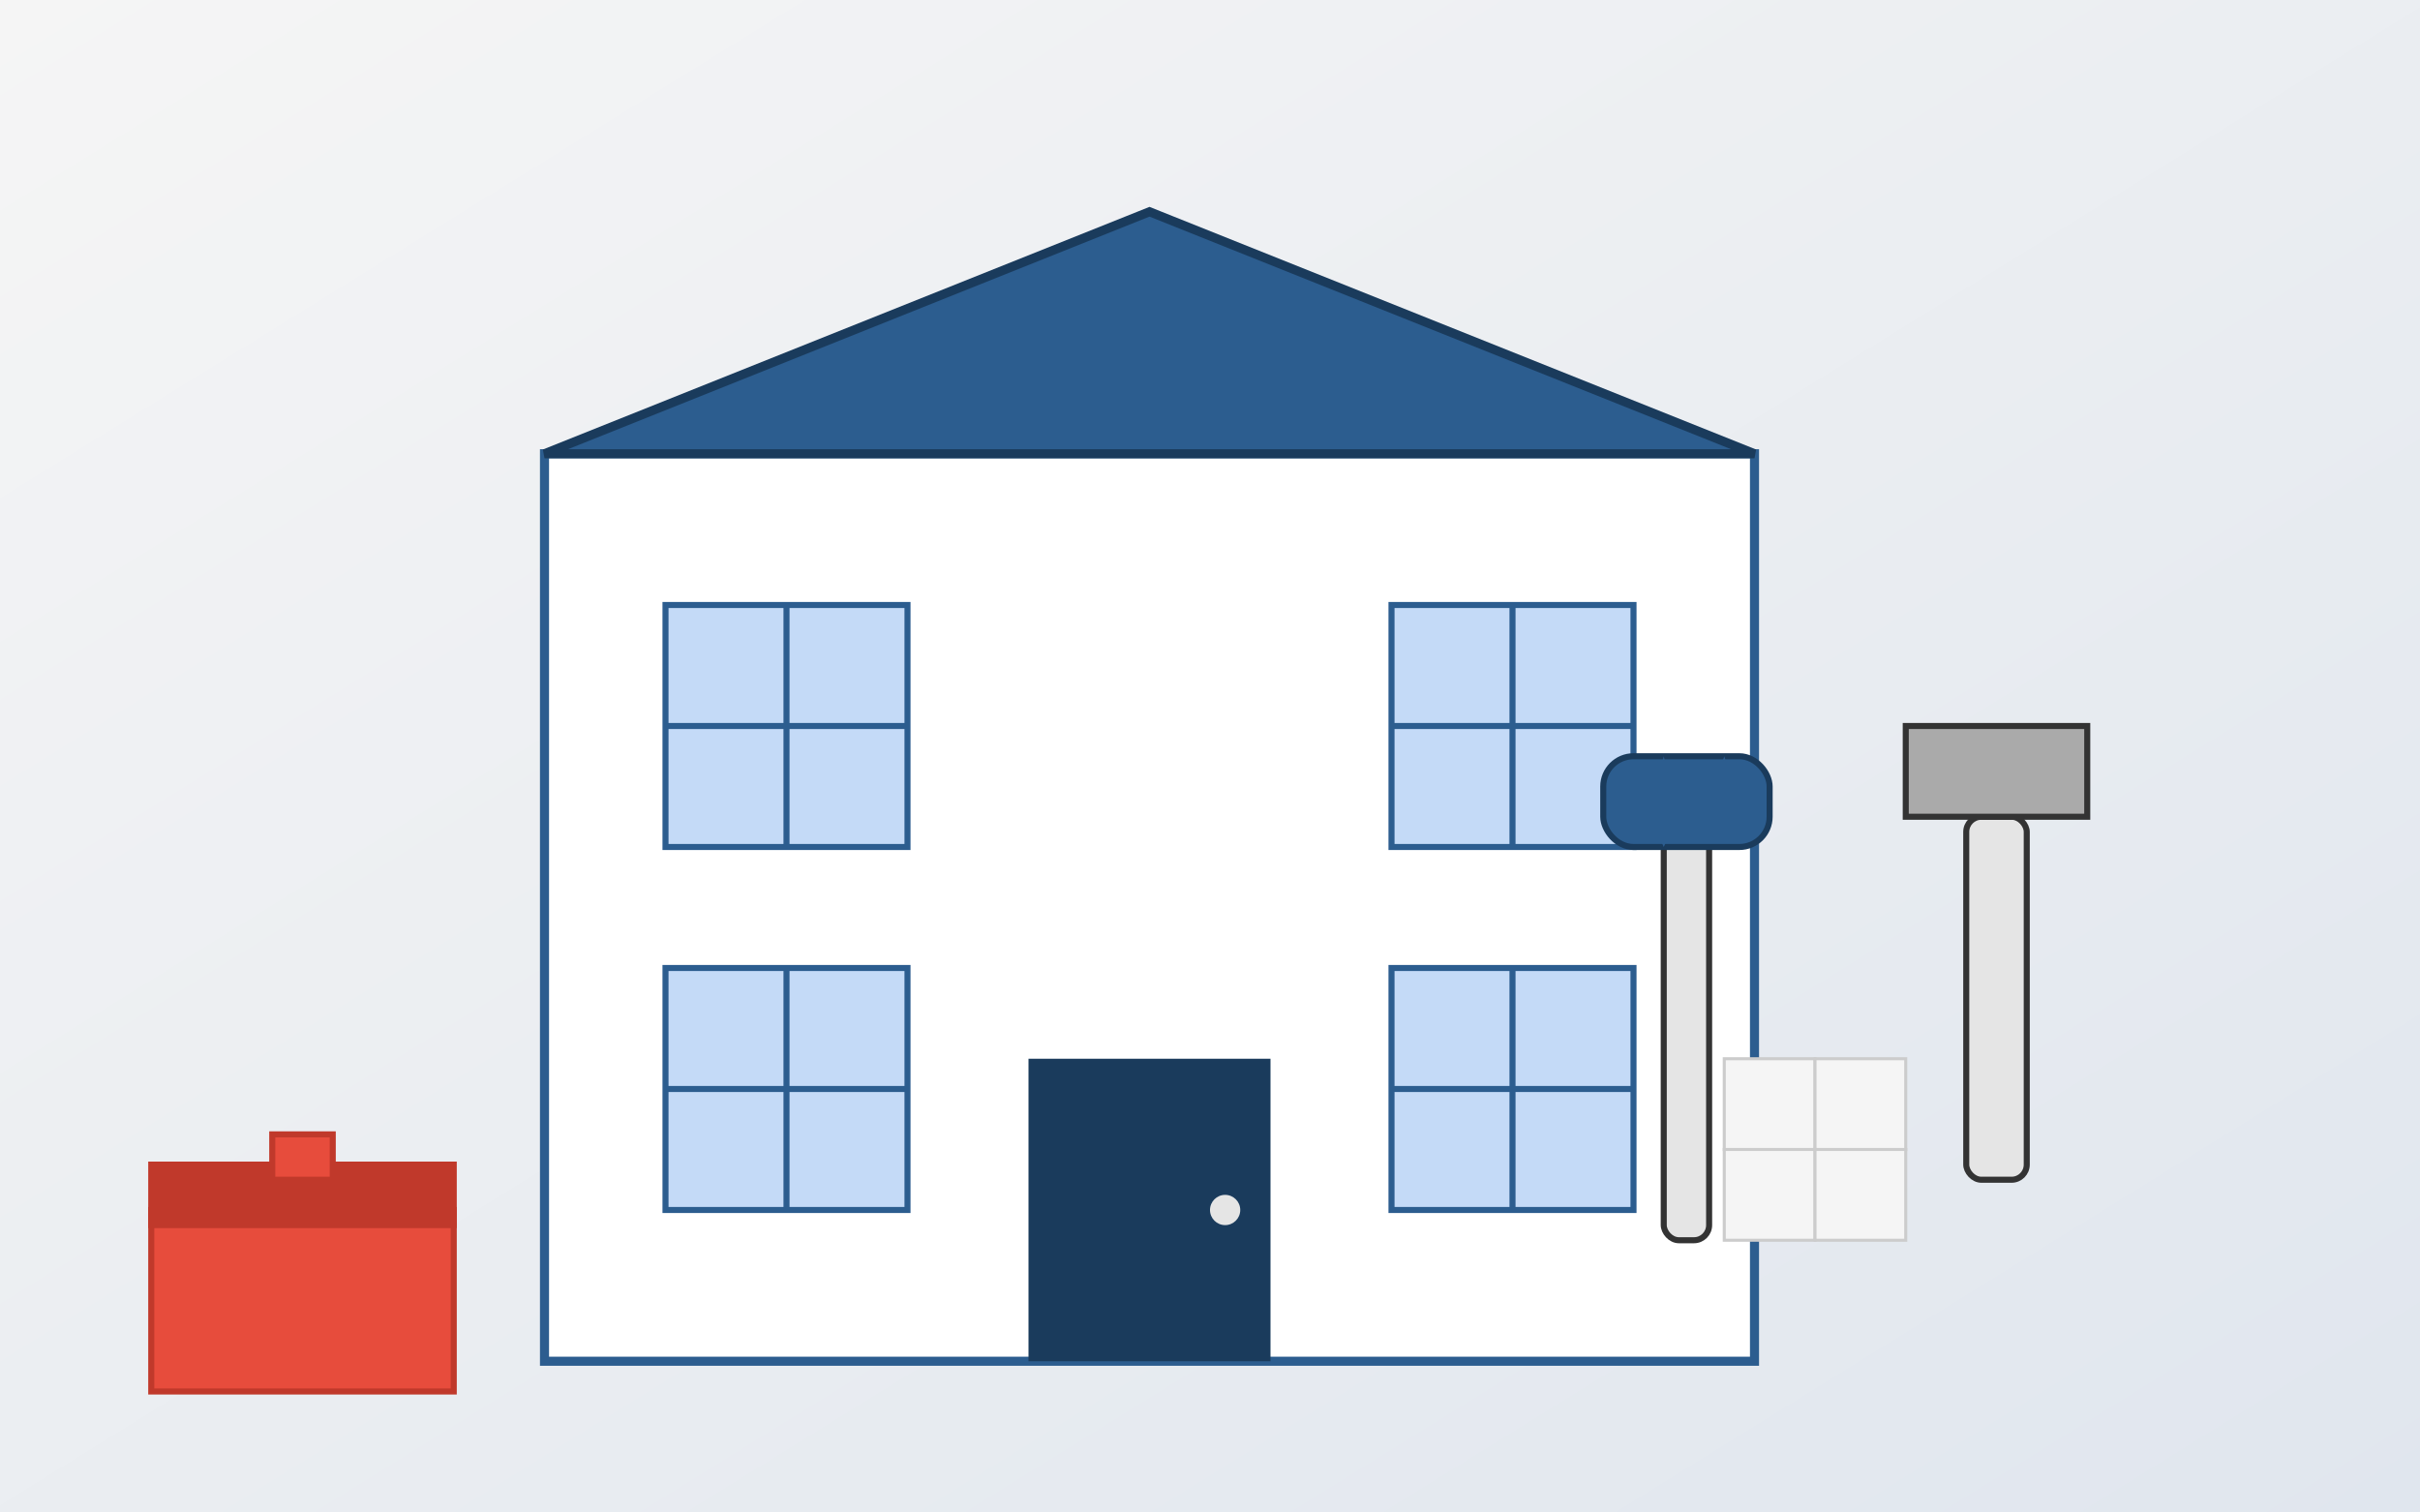 <svg width="800" height="500" viewBox="0 0 800 500" xmlns="http://www.w3.org/2000/svg">
  <rect x="0" y="0" width="800" height="500" fill="#808080" stroke="none"/>
  <!-- Background gradient -->
  <defs>
    <linearGradient id="bg-gradient" x1="0%" y1="0%" x2="100%" y2="100%">
      <stop offset="0%" stop-color="#f5f5f5" />
      <stop offset="100%" stop-color="#e0e6ee" />
    </linearGradient>
  </defs>
  <rect width="800" height="500" fill="url(#bg-gradient)"/>
  
  <!-- Building outline -->
  <g transform="translate(100, 50)">
    <!-- House structure -->
    <rect x="80" y="100" width="400" height="300" fill="#fff" stroke="#2c5d8f" stroke-width="3"/>
    
    <!-- Roof -->
    <polygon points="80,100 280,20 480,100" fill="#2c5d8f" stroke="#1a3b5c" stroke-width="3"/>
    
    <!-- Door -->
    <rect x="240" y="300" width="80" height="100" fill="#1a3b5c"/>
    <circle cx="305" cy="350" r="5" fill="#e5e5e5"/>
    
    <!-- Windows -->
    <rect x="120" y="150" width="80" height="80" fill="#c4daf7" stroke="#2c5d8f" stroke-width="2"/>
    <rect x="360" y="150" width="80" height="80" fill="#c4daf7" stroke="#2c5d8f" stroke-width="2"/>
    <rect x="120" y="270" width="80" height="80" fill="#c4daf7" stroke="#2c5d8f" stroke-width="2"/>
    <rect x="360" y="270" width="80" height="80" fill="#c4daf7" stroke="#2c5d8f" stroke-width="2"/>
    
    <!-- Window frames -->
    <line x1="160" y1="150" x2="160" y2="230" stroke="#2c5d8f" stroke-width="2"/>
    <line x1="120" y1="190" x2="200" y2="190" stroke="#2c5d8f" stroke-width="2"/>
    <line x1="400" y1="150" x2="400" y2="230" stroke="#2c5d8f" stroke-width="2"/>
    <line x1="360" y1="190" x2="440" y2="190" stroke="#2c5d8f" stroke-width="2"/>
    <line x1="160" y1="270" x2="160" y2="350" stroke="#2c5d8f" stroke-width="2"/>
    <line x1="120" y1="310" x2="200" y2="310" stroke="#2c5d8f" stroke-width="2"/>
    <line x1="400" y1="270" x2="400" y2="350" stroke="#2c5d8f" stroke-width="2"/>
    <line x1="360" y1="310" x2="440" y2="310" stroke="#2c5d8f" stroke-width="2"/>
  </g>
  
  <!-- Renovation elements -->
  <g transform="translate(550, 300)">
    <!-- Paint roller -->
    <rect x="0" y="-30" width="15" height="140" rx="5" fill="#e5e5e5" stroke="#333" stroke-width="2"/>
    <rect x="-20" y="-50" width="55" height="30" rx="10" fill="#2c5d8f" stroke="#1a3b5c" stroke-width="2"/>
    
    <!-- Paint dripping -->
    <path d="M0 -50 Q5 -30 0 -20 Q-5 -30 0 -50Z" fill="#2c5d8f"/>
    <path d="M20 -50 Q25 -35 20 -25 Q15 -35 20 -50Z" fill="#2c5d8f"/>
  </g>
  
  <g transform="translate(650, 270)">
    <!-- Trowel -->
    <rect x="0" y="0" width="20" height="120" rx="5" fill="#e5e5e5" stroke="#333" stroke-width="2"/>
    <path d="M-20 0 L40 0 L40 -30 L-20 -30 Z" fill="#aaa" stroke="#333" stroke-width="2"/>
    
    <!-- Tile pattern to suggest tiling -->
    <g transform="translate(-80, 80)">
      <rect x="0" y="0" width="30" height="30" fill="#f5f5f5" stroke="#ccc"/>
      <rect x="30" y="0" width="30" height="30" fill="#f5f5f5" stroke="#ccc"/>
      <rect x="0" y="30" width="30" height="30" fill="#f5f5f5" stroke="#ccc"/>
      <rect x="30" y="30" width="30" height="30" fill="#f5f5f5" stroke="#ccc"/>
    </g>
  </g>
  
  <!-- Decorative elements -->
  <g transform="translate(50, 400)">
    <!-- Tool box -->
    <rect x="0" y="0" width="100" height="60" fill="#e74c3c" stroke="#c0392b" stroke-width="2"/>
    <rect x="0" y="-15" width="100" height="20" fill="#c0392b" stroke="#c0392b" stroke-width="2"/>
    <rect x="40" y="-25" width="20" height="15" fill="#e74c3c" stroke="#c0392b" stroke-width="2"/>
  </g>
</svg>
